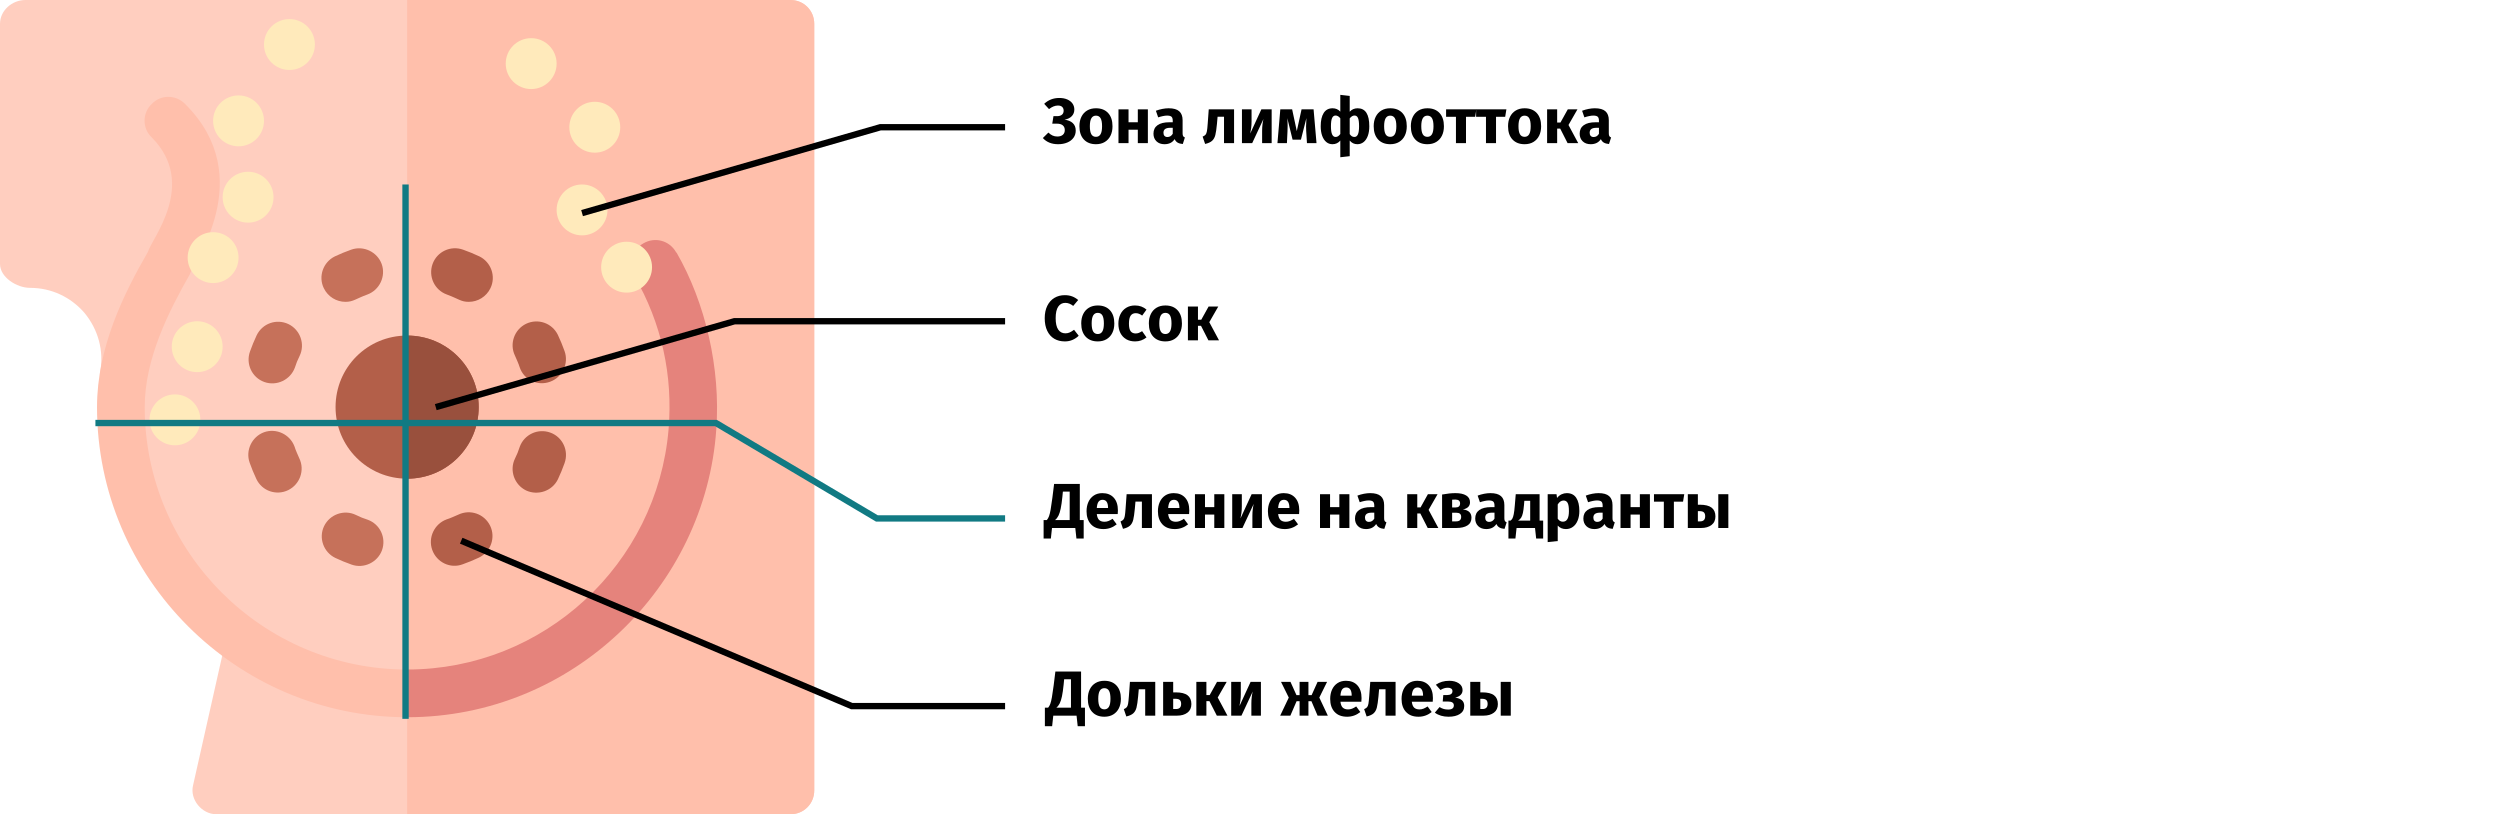 <?xml version="1.0" encoding="UTF-8"?>
<svg width="786px" height="256px" viewBox="0 0 786 256" version="1.1" xmlns="http://www.w3.org/2000/svg" xmlns:xlink="http://www.w3.org/1999/xlink">
    <title>brustkrebs-definition-ru</title>
    <g id="Page-1" stroke="none" stroke-width="1" fill="none" fill-rule="evenodd">
        <g id="vorlage" transform="translate(-123, -37607)">
            <g id="brustkrebs-definition-ru" transform="translate(123, 37607)">
                <rect id="Rectangle" fill="#FFFFFF" fill-rule="nonzero" x="0" y="0" width="786" height="256"></rect>
                <g id="Group-2">
                    <g id="plastic-surgery-2" fill-rule="nonzero">
                        <path d="M256,7.5 L256,248.5 C256,252.7 252.7,256 248.5,256 L68,256 C63.5,256 59.6,251.4 60.7,246.9 L69.9,206 L31.5,116.9 C32.7,110.3 30.9,103.6 26.5,98.3 C22.2,93.4 16.2,90.5 9.4,90.5 C5.3,90.5 0,87.2 0,83 L0,7.5 C0,3.3 3.8,0 8,0 L248.5,0 C252.7,0 256,3.3 256,7.5 Z" id="Path" fill="#FFCEBF"></path>
                        <path d="M256,7.5 L256,248.5 C256,252.7 252.7,256 248.5,256 L128,256 L128,0 L248.5,0 C252.7,0 256,3.3 256,7.5 Z" id="Path_1_" fill="#FFBFAB"></path>
                        <circle id="Oval-Copy-66" fill="#FFEABB" cx="187" cy="40" r="8"></circle>
                        <circle id="Oval-Copy-70" fill="#FFEABB" cx="167" cy="20" r="8"></circle>
                        <circle id="Oval-Copy-72" fill="#FFEABB" cx="91" cy="14" r="8"></circle>
                        <circle id="Oval-Copy-67" fill="#FFEABB" cx="183" cy="66" r="8"></circle>
                        <path d="M108.6,94.9 C105.8,94.9 103.1,93.3 101.8,90.6 C100,86.9 101.6,82.4 105.3,80.6 C107,79.8 108.7,79.1 110.4,78.5 C114.3,77.1 118.6,79.2 120,83 C121.4,86.9 119.3,91.2 115.5,92.6 C111.9,93.9 111.1,94.9 108.6,94.9 Z" id="Path_2_" fill="#C6715A"></path>
                        <path d="M147.4,94.9 C144.9,94.9 144.3,94 140.5,92.6 C136.6,91.2 134.6,86.9 136,83 C137.4,79.1 141.7,77.1 145.6,78.5 C147.3,79.1 149,79.8 150.7,80.6 C154.4,82.4 156,86.9 154.2,90.6 C152.9,93.3 150.2,94.9 147.4,94.9 Z" id="Path_3_" fill="#B35F49"></path>
                        <path d="M163.4,115.5 C163,114.2 162.4,113 161.9,111.8 C160.1,108.1 161.7,103.6 165.4,101.8 C169.2,100 173.6,101.6 175.4,105.3 C176.2,107 176.9,108.7 177.5,110.4 C178.9,114.3 176.8,118.6 173,120 C169,121.5 164.7,119.4 163.4,115.5 Z" id="Path_4_" fill="#B35F49"></path>
                        <path d="M165.4,154.2 C161.7,152.4 160.1,147.9 161.9,144.2 C162.5,143 163,141.8 163.4,140.5 C164.8,136.6 169.1,134.6 173,136 C176.9,137.4 178.9,141.7 177.5,145.6 C176.9,147.3 176.2,149 175.4,150.7 C173.6,154.4 169.1,155.9 165.4,154.2 Z" id="Path_5_" fill="#B35F49"></path>
                        <path d="M135.9,172.9 C134.5,169 136.6,164.7 140.4,163.3 C141.7,162.9 142.9,162.3 144.1,161.8 C147.9,160 152.3,161.6 154.1,165.3 C155.9,169 154.3,173.5 150.6,175.3 C148.9,176.1 147.2,176.8 145.5,177.4 C141.6,178.9 137.3,176.8 135.9,172.9 Z" id="Path_6_" fill="#B35F49"></path>
                        <path d="M110.5,177.5 C108.8,176.9 107.1,176.2 105.4,175.4 C101.7,173.6 100.1,169.1 101.9,165.4 C103.7,161.7 108.2,160.1 111.9,161.9 C113.1,162.5 114.3,163 115.6,163.4 C119.5,164.8 121.5,169.1 120.1,173 C118.7,176.8 114.4,178.9 110.5,177.5 Z" id="Path_7_" fill="#C6715A"></path>
                        <path d="M80.6,150.6 C79.8,148.9 79.1,147.2 78.5,145.5 C77.1,141.6 79.2,137.3 83,135.9 C86.9,134.5 91.2,136.6 92.6,140.4 C93,141.7 93.6,142.9 94.1,144.1 C95.9,147.8 94.3,152.3 90.6,154.1 C86.9,155.9 82.4,154.4 80.6,150.6 Z" id="Path_8_" fill="#C6715A"></path>
                        <path d="M83.1,120.1 C79.2,118.7 77.2,114.4 78.6,110.5 C79.2,108.8 79.9,107.1 80.7,105.4 C82.5,101.7 86.9,100.1 90.7,101.9 C94.4,103.7 96,108.2 94.2,111.9 C93.6,113.1 93.1,114.3 92.7,115.6 C91.3,119.4 87,121.5 83.1,120.1 Z" id="Path_9_" fill="#C6715A"></path>
                        <path d="M128,105.5 C115.5,105.5 105.5,115.5 105.5,128 C105.5,140.4 115.5,150.5 128,150.5 C140.5,150.5 150.5,140.4 150.5,128 C150.5,115.5 140.5,105.5 128,105.5 Z" id="Path_10_" fill="#B35F49"></path>
                        <path d="M225.2,135 C221.8,184.4 180.1,225.5 128,225.5 C74.3,225.5 30.5,181.7 30.5,128 C30.5,109.2 39,92.2 46.5,79.2 C47.5,75.3 62.3,57.9 47.7,43.2 C44.7,40.4 44.7,35.5 47.7,32.7 C50.5,29.7 55.3,29.7 58.2,32.7 C81.5,55.8 60.3,83.4 59.7,86.2 C53,98 45.5,112.8 45.5,128 C45.5,173.4 82.5,210.5 128,210.5 C171.1,210.5 206.6,177.3 210.2,135 C211.6,118.2 208.1,101.7 199.4,86.7 C197.5,83.1 198.6,78.6 202.3,76.5 C205.9,74.4 210.4,75.6 212.5,79.2 C212.5,79.2 212.5,79.4 212.7,79.4 C221.8,95.2 226.6,115.8 225.2,135 Z" id="Path_11_" fill="#FFBFAB"></path>
                        <circle id="Oval-Copy-71" fill="#FFEABB" cx="75" cy="38" r="8"></circle>
                        <circle id="Oval-Copy-73" fill="#FFEABB" cx="78" cy="62" r="8"></circle>
                        <path d="M225.2,135 C221.8,184.4 180.1,225.5 128,225.5 L128,210.5 C171.1,210.5 206.6,177.3 210.2,135 C211.6,118.2 208.1,101.7 199.4,86.7 C197.5,83.1 198.6,78.6 202.3,76.5 C205.9,74.4 210.4,75.6 212.5,79.2 C212.5,79.2 212.5,79.4 212.7,79.4 C221.8,95.2 226.6,115.8 225.2,135 Z" id="Path_12_" fill="#E5837C"></path>
                        <circle id="Oval-Copy-74" fill="#FFEABB" cx="62" cy="109" r="8"></circle>
                        <circle id="Oval-Copy-69" fill="#FFEABB" cx="197" cy="84" r="8"></circle>
                        <circle id="Oval-Copy-75" fill="#FFEABB" cx="67" cy="81" r="8"></circle>
                        <circle id="Oval-Copy-76" fill="#FFEABB" cx="55" cy="132" r="8"></circle>
                        <path d="M150.5,128 C150.5,140.4 140.5,150.5 128,150.5 L128,105.5 C140.5,105.5 150.5,115.5 150.5,128 Z" id="Path_13_" fill="#99503D"></path>
                    </g>
                    <polyline id="Path-2-Copy-3" stroke="#000000" stroke-width="2" points="183 67 276.8 40 316 40"></polyline>
                    <polyline id="Path-2-Copy-4" stroke="#000000" stroke-width="2" points="137 128 230.9 101 316 101"></polyline>
                    <polyline id="Path-2-Copy-5" stroke="#000000" stroke-width="2" points="145 170 267.8 222 316 222"></polyline>
                    <polyline id="Path-2-Copy-7" stroke="#117A83" stroke-width="2" points="30 133 225.1 133 275.7 163 316 163"></polyline>
                    <line x1="127.5" y1="226" x2="127.5" y2="58" id="Path-6" stroke="#117A83" stroke-width="2"></line>
                    <g id="Зона-лимфооттока" transform="translate(327.87, 29.82)" fill="#000000" fill-rule="nonzero">
                        <path d="M4.8,15.52 C2.773,15.52 1.173,14.873 0,13.58 L1.74,11.86 C2.18,12.287 2.623,12.6 3.07,12.8 C3.517,13 4.013,13.1 4.56,13.1 C5.293,13.1 5.867,12.923 6.28,12.57 C6.693,12.217 6.9,11.72 6.9,11.08 C6.9,10.44 6.69,9.943 6.27,9.59 C5.85,9.237 5.233,9.06 4.42,9.06 L2.96,9.06 L3.34,6.7 L4.48,6.7 C5.133,6.7 5.64,6.55 6,6.25 C6.36,5.95 6.54,5.527 6.54,4.98 C6.54,4.5 6.393,4.11 6.1,3.81 C5.807,3.51 5.353,3.36 4.74,3.36 C3.82,3.36 2.887,3.733 1.94,4.48 L0.42,2.82 C1.727,1.593 3.313,0.98 5.18,0.98 C6.14,0.98 6.977,1.137 7.69,1.45 C8.403,1.763 8.95,2.193 9.33,2.74 C9.71,3.287 9.9,3.913 9.9,4.62 C9.9,5.433 9.64,6.12 9.12,6.68 C8.6,7.24 7.833,7.62 6.82,7.82 C7.913,7.94 8.773,8.29 9.4,8.87 C10.027,9.45 10.34,10.24 10.34,11.24 C10.34,12.093 10.107,12.843 9.64,13.49 C9.173,14.137 8.52,14.637 7.68,14.99 C6.84,15.343 5.88,15.52 4.8,15.52 Z" id="Path"></path>
                        <path d="M16.7,4.22 C18.327,4.22 19.6,4.717 20.52,5.71 C21.44,6.703 21.9,8.093 21.9,9.88 C21.9,11.013 21.69,12.003 21.27,12.85 C20.85,13.697 20.25,14.353 19.47,14.82 C18.69,15.287 17.767,15.52 16.7,15.52 C15.087,15.52 13.817,15.023 12.89,14.03 C11.963,13.037 11.5,11.647 11.5,9.86 C11.5,8.727 11.71,7.737 12.13,6.89 C12.55,6.043 13.15,5.387 13.93,4.92 C14.71,4.453 15.633,4.22 16.7,4.22 Z M16.7,6.54 C16.06,6.54 15.58,6.81 15.26,7.35 C14.94,7.89 14.78,8.727 14.78,9.86 C14.78,11.02 14.937,11.867 15.25,12.4 C15.563,12.933 16.047,13.2 16.7,13.2 C17.34,13.2 17.82,12.93 18.14,12.39 C18.46,11.85 18.62,11.013 18.62,9.88 C18.62,8.72 18.463,7.873 18.15,7.34 C17.837,6.807 17.353,6.54 16.7,6.54 Z" id="Shape"></path>
                        <polygon id="Path" points="29.86 15.18 29.86 10.96 26.94 10.96 26.94 15.18 23.78 15.18 23.78 4.56 26.94 4.56 26.94 8.62 29.86 8.62 29.86 4.56 33.02 4.56 33.02 15.18"></polygon>
                        <path d="M43.94,12.1 C43.94,12.5 43.997,12.793 44.11,12.98 C44.223,13.167 44.407,13.307 44.66,13.4 L44,15.46 C43.347,15.407 42.813,15.263 42.4,15.03 C41.987,14.797 41.667,14.427 41.44,13.92 C40.747,14.987 39.68,15.52 38.24,15.52 C37.187,15.52 36.347,15.213 35.72,14.6 C35.093,13.987 34.78,13.187 34.78,12.2 C34.78,11.04 35.207,10.153 36.06,9.54 C36.913,8.927 38.147,8.62 39.76,8.62 L40.84,8.62 L40.84,8.16 C40.84,7.533 40.707,7.103 40.44,6.87 C40.173,6.637 39.707,6.52 39.04,6.52 C38.693,6.52 38.273,6.57 37.78,6.67 C37.287,6.77 36.78,6.907 36.26,7.08 L35.54,5 C36.207,4.747 36.89,4.553 37.59,4.42 C38.29,4.287 38.94,4.22 39.54,4.22 C41.06,4.22 42.173,4.533 42.88,5.16 C43.587,5.787 43.94,6.727 43.94,7.98 L43.94,12.1 Z M39.16,13.26 C39.88,13.26 40.44,12.92 40.84,12.24 L40.84,10.36 L40.06,10.36 C39.34,10.36 38.803,10.487 38.45,10.74 C38.097,10.993 37.92,11.387 37.92,11.92 C37.92,12.347 38.03,12.677 38.25,12.91 C38.47,13.143 38.773,13.26 39.16,13.26 Z" id="Shape"></path>
                        <path d="M60.12,4.56 L60.12,15.18 L56.96,15.18 L56.96,6.88 L54.94,6.88 L54.74,9.14 C54.593,10.7 54.423,11.863 54.23,12.63 C54.037,13.397 53.7,14 53.22,14.44 C52.74,14.88 52.007,15.213 51.02,15.44 L50.24,13.14 C50.68,12.94 50.99,12.73 51.17,12.51 C51.35,12.29 51.487,11.937 51.58,11.45 C51.673,10.963 51.76,10.14 51.84,8.98 L52.16,4.56 L60.12,4.56 Z" id="Path"></path>
                        <path d="M71.94,15.18 L68.94,15.18 L68.94,11.4 C68.94,10.653 68.98,9.947 69.06,9.28 C69.14,8.613 69.24,8.053 69.36,7.6 L65.82,15.18 L62.6,15.18 L62.6,4.56 L65.62,4.56 L65.62,8.4 C65.62,9.107 65.577,9.8 65.49,10.48 C65.403,11.16 65.307,11.72 65.2,12.16 L68.7,4.56 L71.94,4.56 L71.94,15.18 Z" id="Path"></path>
                        <path d="M86.04,15.18 L83.04,15.18 L82.8,11.38 C82.773,10.713 82.76,10.233 82.76,9.94 C82.76,9.287 82.793,8.413 82.86,7.32 L81.14,14.1 L78.52,14.1 L76.86,7.34 C76.927,8.033 76.96,8.827 76.96,9.72 C76.96,10.08 76.947,10.633 76.92,11.38 L76.74,15.18 L73.76,15.18 L74.66,4.56 L78.38,4.56 L79.84,11.4 L81.34,4.56 L85.12,4.56 L86.04,15.18 Z" id="Path"></path>
                        <path d="M98.98,4.22 C101.42,4.22 102.64,6.107 102.64,9.88 C102.64,11.027 102.487,12.023 102.18,12.87 C101.873,13.717 101.437,14.37 100.87,14.83 C100.303,15.29 99.64,15.52 98.88,15.52 C97.907,15.52 97.107,15.133 96.48,14.36 L96.48,19.28 L93.52,19.62 L93.52,14.36 C92.893,15.133 92.073,15.52 91.06,15.52 C90.313,15.52 89.663,15.29 89.11,14.83 C88.557,14.37 88.127,13.717 87.82,12.87 C87.513,12.023 87.36,11.027 87.36,9.88 C87.36,8.08 87.673,6.687 88.3,5.7 C88.927,4.713 89.86,4.22 91.1,4.22 C92.073,4.22 92.88,4.573 93.52,5.28 L93.52,0 L96.48,0.34 L96.48,5.3 C97.133,4.58 97.967,4.22 98.98,4.22 Z M92.02,13.24 C92.313,13.24 92.577,13.167 92.81,13.02 C93.043,12.873 93.28,12.64 93.52,12.32 L93.52,7.38 C93.067,6.793 92.567,6.5 92.02,6.5 C91.54,6.5 91.18,6.76 90.94,7.28 C90.7,7.8 90.58,8.667 90.58,9.88 C90.58,11.053 90.703,11.907 90.95,12.44 C91.197,12.973 91.553,13.24 92.02,13.24 Z M97.96,13.24 C98.44,13.24 98.803,12.977 99.05,12.45 C99.297,11.923 99.42,11.067 99.42,9.88 C99.42,8.653 99.307,7.783 99.08,7.27 C98.853,6.757 98.493,6.5 98,6.5 C97.707,6.5 97.44,6.577 97.2,6.73 C96.96,6.883 96.72,7.107 96.48,7.4 L96.48,12.34 C96.693,12.647 96.917,12.873 97.15,13.02 C97.383,13.167 97.653,13.24 97.96,13.24 Z" id="Shape"></path>
                        <path d="M109.22,4.22 C110.847,4.22 112.12,4.717 113.04,5.71 C113.96,6.703 114.42,8.093 114.42,9.88 C114.42,11.013 114.21,12.003 113.79,12.85 C113.37,13.697 112.77,14.353 111.99,14.82 C111.21,15.287 110.287,15.52 109.22,15.52 C107.607,15.52 106.337,15.023 105.41,14.03 C104.483,13.037 104.02,11.647 104.02,9.86 C104.02,8.727 104.23,7.737 104.65,6.89 C105.07,6.043 105.67,5.387 106.45,4.92 C107.23,4.453 108.153,4.22 109.22,4.22 Z M109.22,6.54 C108.58,6.54 108.1,6.81 107.78,7.35 C107.46,7.89 107.3,8.727 107.3,9.86 C107.3,11.02 107.457,11.867 107.77,12.4 C108.083,12.933 108.567,13.2 109.22,13.2 C109.86,13.2 110.34,12.93 110.66,12.39 C110.98,11.85 111.14,11.013 111.14,9.88 C111.14,8.72 110.983,7.873 110.67,7.34 C110.357,6.807 109.873,6.54 109.22,6.54 Z" id="Shape"></path>
                        <path d="M120.9,4.22 C122.527,4.22 123.8,4.717 124.72,5.71 C125.64,6.703 126.1,8.093 126.1,9.88 C126.1,11.013 125.89,12.003 125.47,12.85 C125.05,13.697 124.45,14.353 123.67,14.82 C122.89,15.287 121.967,15.52 120.9,15.52 C119.287,15.52 118.017,15.023 117.09,14.03 C116.163,13.037 115.7,11.647 115.7,9.86 C115.7,8.727 115.91,7.737 116.33,6.89 C116.75,6.043 117.35,5.387 118.13,4.92 C118.91,4.453 119.833,4.22 120.9,4.22 Z M120.9,6.54 C120.26,6.54 119.78,6.81 119.46,7.35 C119.14,7.89 118.98,8.727 118.98,9.86 C118.98,11.02 119.137,11.867 119.45,12.4 C119.763,12.933 120.247,13.2 120.9,13.2 C121.54,13.2 122.02,12.93 122.34,12.39 C122.66,11.85 122.82,11.013 122.82,9.88 C122.82,8.72 122.663,7.873 122.35,7.34 C122.037,6.807 121.553,6.54 120.9,6.54 Z" id="Shape"></path>
                        <polygon id="Path" points="136.3 4.56 135.92 6.9 133.04 6.9 133.04 15.18 129.88 15.18 129.88 6.9 126.78 6.9 126.78 4.56"></polygon>
                        <polygon id="Path" points="145.74 4.56 145.36 6.9 142.48 6.9 142.48 15.18 139.32 15.18 139.32 6.9 136.22 6.9 136.22 4.56"></polygon>
                        <path d="M151.46,4.22 C153.087,4.22 154.36,4.717 155.28,5.71 C156.2,6.703 156.66,8.093 156.66,9.88 C156.66,11.013 156.45,12.003 156.03,12.85 C155.61,13.697 155.01,14.353 154.23,14.82 C153.45,15.287 152.527,15.52 151.46,15.52 C149.847,15.52 148.577,15.023 147.65,14.03 C146.723,13.037 146.26,11.647 146.26,9.86 C146.26,8.727 146.47,7.737 146.89,6.89 C147.31,6.043 147.91,5.387 148.69,4.92 C149.47,4.453 150.393,4.22 151.46,4.22 Z M151.46,6.54 C150.82,6.54 150.34,6.81 150.02,7.35 C149.7,7.89 149.54,8.727 149.54,9.86 C149.54,11.02 149.697,11.867 150.01,12.4 C150.323,12.933 150.807,13.2 151.46,13.2 C152.1,13.2 152.58,12.93 152.9,12.39 C153.22,11.85 153.38,11.013 153.38,9.88 C153.38,8.72 153.223,7.873 152.91,7.34 C152.597,6.807 152.113,6.54 151.46,6.54 Z" id="Shape"></path>
                        <polygon id="Path" points="168.08 4.56 165.26 9.48 168.32 15.18 164.98 15.18 162.66 10.62 161.7 10.62 161.7 15.18 158.54 15.18 158.54 4.56 161.7 4.56 161.7 8.7 162.74 8.7 165.04 4.56"></polygon>
                        <path d="M177.94,12.1 C177.94,12.5 177.997,12.793 178.11,12.98 C178.223,13.167 178.407,13.307 178.66,13.4 L178,15.46 C177.347,15.407 176.813,15.263 176.4,15.03 C175.987,14.797 175.667,14.427 175.44,13.92 C174.747,14.987 173.68,15.52 172.24,15.52 C171.187,15.52 170.347,15.213 169.72,14.6 C169.093,13.987 168.78,13.187 168.78,12.2 C168.78,11.04 169.207,10.153 170.06,9.54 C170.913,8.927 172.147,8.62 173.76,8.62 L174.84,8.62 L174.84,8.16 C174.84,7.533 174.707,7.103 174.44,6.87 C174.173,6.637 173.707,6.52 173.04,6.52 C172.693,6.52 172.273,6.57 171.78,6.67 C171.287,6.77 170.78,6.907 170.26,7.08 L169.54,5 C170.207,4.747 170.89,4.553 171.59,4.42 C172.29,4.287 172.94,4.22 173.54,4.22 C175.06,4.22 176.173,4.533 176.88,5.16 C177.587,5.787 177.94,6.727 177.94,7.98 L177.94,12.1 Z M173.16,13.26 C173.88,13.26 174.44,12.92 174.84,12.24 L174.84,10.36 L174.06,10.36 C173.34,10.36 172.803,10.487 172.45,10.74 C172.097,10.993 171.92,11.387 171.92,11.92 C171.92,12.347 172.03,12.677 172.25,12.91 C172.47,13.143 172.773,13.26 173.16,13.26 Z" id="Shape"></path>
                    </g>
                    <g id="Сосок" transform="translate(328.46, 92.8)" fill="#000000" fill-rule="nonzero">
                        <path d="M6.3,0 C7.167,0 7.937,0.127 8.61,0.38 C9.283,0.633 9.92,1.013 10.52,1.52 L8.96,3.38 C8.547,3.06 8.14,2.82 7.74,2.66 C7.34,2.5 6.913,2.42 6.46,2.42 C5.527,2.42 4.79,2.813 4.25,3.6 C3.71,4.387 3.44,5.6 3.44,7.24 C3.44,8.853 3.71,10.05 4.25,10.83 C4.79,11.61 5.54,12 6.5,12 C7.007,12 7.467,11.903 7.88,11.71 C8.293,11.517 8.74,11.24 9.22,10.88 L10.68,12.76 C10.16,13.28 9.53,13.707 8.79,14.04 C8.05,14.373 7.233,14.54 6.34,14.54 C5.06,14.54 3.947,14.26 3,13.7 C2.053,13.14 1.317,12.31 0.79,11.21 C0.263,10.11 -5.68434189e-14,8.787 -5.68434189e-14,7.24 C-5.68434189e-14,5.733 0.27,4.433 0.81,3.34 C1.35,2.247 2.097,1.417 3.05,0.85 C4.003,0.283 5.087,0 6.3,0 Z" id="Path"></path>
                        <path d="M16.68,3.24 C18.307,3.24 19.58,3.737 20.5,4.73 C21.42,5.723 21.88,7.113 21.88,8.9 C21.88,10.033 21.67,11.023 21.25,11.87 C20.83,12.717 20.23,13.373 19.45,13.84 C18.67,14.307 17.747,14.54 16.68,14.54 C15.067,14.54 13.797,14.043 12.87,13.05 C11.943,12.057 11.48,10.667 11.48,8.88 C11.48,7.747 11.69,6.757 12.11,5.91 C12.53,5.063 13.13,4.407 13.91,3.94 C14.69,3.473 15.613,3.24 16.68,3.24 Z M16.68,5.56 C16.04,5.56 15.56,5.83 15.24,6.37 C14.92,6.91 14.76,7.747 14.76,8.88 C14.76,10.04 14.917,10.887 15.23,11.42 C15.543,11.953 16.027,12.22 16.68,12.22 C17.32,12.22 17.8,11.95 18.12,11.41 C18.44,10.87 18.6,10.033 18.6,8.9 C18.6,7.74 18.443,6.893 18.13,6.36 C17.817,5.827 17.333,5.56 16.68,5.56 Z" id="Shape"></path>
                        <path d="M28.36,3.24 C29.093,3.24 29.753,3.347 30.34,3.56 C30.927,3.773 31.48,4.1 32,4.54 L30.64,6.42 C29.973,5.913 29.3,5.66 28.62,5.66 C27.913,5.66 27.38,5.92 27.02,6.44 C26.66,6.96 26.48,7.8 26.48,8.96 C26.48,10.08 26.66,10.873 27.02,11.34 C27.38,11.807 27.9,12.04 28.58,12.04 C28.94,12.04 29.267,11.983 29.56,11.87 C29.853,11.757 30.207,11.573 30.62,11.32 L32,13.28 C30.947,14.12 29.753,14.54 28.42,14.54 C27.34,14.54 26.407,14.31 25.62,13.85 C24.833,13.39 24.227,12.743 23.8,11.91 C23.373,11.077 23.16,10.1 23.16,8.98 C23.16,7.86 23.373,6.867 23.8,6 C24.227,5.133 24.833,4.457 25.62,3.97 C26.407,3.483 27.32,3.24 28.36,3.24 Z" id="Path"></path>
                        <path d="M37.94,3.24 C39.567,3.24 40.84,3.737 41.76,4.73 C42.68,5.723 43.14,7.113 43.14,8.9 C43.14,10.033 42.93,11.023 42.51,11.87 C42.09,12.717 41.49,13.373 40.71,13.84 C39.93,14.307 39.007,14.54 37.94,14.54 C36.327,14.54 35.057,14.043 34.13,13.05 C33.203,12.057 32.74,10.667 32.74,8.88 C32.74,7.747 32.95,6.757 33.37,5.91 C33.79,5.063 34.39,4.407 35.17,3.94 C35.95,3.473 36.873,3.24 37.94,3.24 Z M37.94,5.56 C37.3,5.56 36.82,5.83 36.5,6.37 C36.18,6.91 36.02,7.747 36.02,8.88 C36.02,10.04 36.177,10.887 36.49,11.42 C36.803,11.953 37.287,12.22 37.94,12.22 C38.58,12.22 39.06,11.95 39.38,11.41 C39.7,10.87 39.86,10.033 39.86,8.9 C39.86,7.74 39.703,6.893 39.39,6.36 C39.077,5.827 38.593,5.56 37.94,5.56 Z" id="Shape"></path>
                        <polygon id="Path" points="54.56 3.58 51.74 8.5 54.8 14.2 51.46 14.2 49.14 9.64 48.18 9.64 48.18 14.2 45.02 14.2 45.02 3.58 48.18 3.58 48.18 7.72 49.22 7.72 51.52 3.58"></polygon>
                    </g>
                    <g id="Деление-на-квадранты" transform="translate(328.11, 152.14)" fill="#000000" fill-rule="nonzero">
                        <path d="M12.6,11.36 L12.6,17.18 L10.32,17.18 L9.96,13.86 L2.64,13.86 L2.28,17.18 L0,17.18 L0,11.36 L1.02,11.36 C1.3,11.04 1.53,10.63 1.71,10.13 C1.89,9.63 2.057,8.947 2.21,8.08 C2.363,7.213 2.547,5.973 2.76,4.36 L3.3,0 L11.38,0 L11.38,11.36 L12.6,11.36 Z M8.2,2.42 L6.06,2.42 L5.9,4.08 C5.74,5.627 5.563,6.86 5.37,7.78 C5.177,8.7 4.943,9.437 4.67,9.99 C4.397,10.543 4.04,11 3.6,11.36 L8.2,11.36 L8.2,2.42 Z" id="Shape"></path>
                        <path d="M23.36,8.34 C23.36,8.78 23.34,9.16 23.3,9.48 L16.72,9.48 C16.827,10.373 17.08,11 17.48,11.36 C17.88,11.72 18.433,11.9 19.14,11.9 C19.567,11.9 19.98,11.823 20.38,11.67 C20.78,11.517 21.213,11.28 21.68,10.96 L22.98,12.72 C21.74,13.707 20.36,14.2 18.84,14.2 C17.12,14.2 15.8,13.693 14.88,12.68 C13.96,11.667 13.5,10.307 13.5,8.6 C13.5,7.52 13.693,6.55 14.08,5.69 C14.467,4.83 15.033,4.15 15.78,3.65 C16.527,3.15 17.42,2.9 18.46,2.9 C19.993,2.9 21.193,3.38 22.06,4.34 C22.927,5.3 23.36,6.633 23.36,8.34 Z M20.26,7.44 C20.233,5.813 19.66,5 18.54,5 C17.993,5 17.57,5.2 17.27,5.6 C16.97,6 16.787,6.66 16.72,7.58 L20.26,7.58 L20.26,7.44 Z" id="Shape"></path>
                        <path d="M34.06,3.24 L34.06,13.86 L30.9,13.86 L30.9,5.56 L28.88,5.56 L28.68,7.82 C28.533,9.38 28.363,10.543 28.17,11.31 C27.977,12.077 27.64,12.68 27.16,13.12 C26.68,13.56 25.947,13.893 24.96,14.12 L24.18,11.82 C24.62,11.62 24.93,11.41 25.11,11.19 C25.29,10.97 25.427,10.617 25.52,10.13 C25.613,9.643 25.7,8.82 25.78,7.66 L26.1,3.24 L34.06,3.24 Z" id="Path"></path>
                        <path d="M45.8,8.34 C45.8,8.78 45.78,9.16 45.74,9.48 L39.16,9.48 C39.267,10.373 39.52,11 39.92,11.36 C40.32,11.72 40.873,11.9 41.58,11.9 C42.007,11.9 42.42,11.823 42.82,11.67 C43.22,11.517 43.653,11.28 44.12,10.96 L45.42,12.72 C44.18,13.707 42.8,14.2 41.28,14.2 C39.56,14.2 38.24,13.693 37.32,12.68 C36.4,11.667 35.94,10.307 35.94,8.6 C35.94,7.52 36.133,6.55 36.52,5.69 C36.907,4.83 37.473,4.15 38.22,3.65 C38.967,3.15 39.86,2.9 40.9,2.9 C42.433,2.9 43.633,3.38 44.5,4.34 C45.367,5.3 45.8,6.633 45.8,8.34 Z M42.7,7.44 C42.673,5.813 42.1,5 40.98,5 C40.433,5 40.01,5.2 39.71,5.6 C39.41,6 39.227,6.66 39.16,7.58 L42.7,7.58 L42.7,7.44 Z" id="Shape"></path>
                        <polygon id="Path" points="53.66 13.86 53.66 9.64 50.74 9.64 50.74 13.86 47.58 13.86 47.58 3.24 50.74 3.24 50.74 7.3 53.66 7.3 53.66 3.24 56.82 3.24 56.82 13.86"></polygon>
                        <path d="M68.64,13.86 L65.64,13.86 L65.64,10.08 C65.64,9.333 65.68,8.627 65.76,7.96 C65.84,7.293 65.94,6.733 66.06,6.28 L62.52,13.86 L59.3,13.86 L59.3,3.24 L62.32,3.24 L62.32,7.08 C62.32,7.787 62.277,8.48 62.19,9.16 C62.103,9.84 62.007,10.4 61.9,10.84 L65.4,3.24 L68.64,3.24 L68.64,13.86 Z" id="Path"></path>
                        <path d="M80.38,8.34 C80.38,8.78 80.36,9.16 80.32,9.48 L73.74,9.48 C73.847,10.373 74.1,11 74.5,11.36 C74.9,11.72 75.453,11.9 76.16,11.9 C76.587,11.9 77,11.823 77.4,11.67 C77.8,11.517 78.233,11.28 78.7,10.96 L80,12.72 C78.76,13.707 77.38,14.2 75.86,14.2 C74.14,14.2 72.82,13.693 71.9,12.68 C70.98,11.667 70.52,10.307 70.52,8.6 C70.52,7.52 70.713,6.55 71.1,5.69 C71.487,4.83 72.053,4.15 72.8,3.65 C73.547,3.15 74.44,2.9 75.48,2.9 C77.013,2.9 78.213,3.38 79.08,4.34 C79.947,5.3 80.38,6.633 80.38,8.34 Z M77.28,7.44 C77.253,5.813 76.68,5 75.56,5 C75.013,5 74.59,5.2 74.29,5.6 C73.99,6 73.807,6.66 73.74,7.58 L77.28,7.58 L77.28,7.44 Z" id="Shape"></path>
                        <polygon id="Path" points="92.98 13.86 92.98 9.64 90.06 9.64 90.06 13.86 86.9 13.86 86.9 3.24 90.06 3.24 90.06 7.3 92.98 7.3 92.98 3.24 96.14 3.24 96.14 13.86"></polygon>
                        <path d="M107.06,10.78 C107.06,11.18 107.117,11.473 107.23,11.66 C107.343,11.847 107.527,11.987 107.78,12.08 L107.12,14.14 C106.467,14.087 105.933,13.943 105.52,13.71 C105.107,13.477 104.787,13.107 104.56,12.6 C103.867,13.667 102.8,14.2 101.36,14.2 C100.307,14.2 99.467,13.893 98.84,13.28 C98.213,12.667 97.9,11.867 97.9,10.88 C97.9,9.72 98.327,8.833 99.18,8.22 C100.033,7.607 101.267,7.3 102.88,7.3 L103.96,7.3 L103.96,6.84 C103.96,6.213 103.827,5.783 103.56,5.55 C103.293,5.317 102.827,5.2 102.16,5.2 C101.813,5.2 101.393,5.25 100.9,5.35 C100.407,5.45 99.9,5.587 99.38,5.76 L98.66,3.68 C99.327,3.427 100.01,3.233 100.71,3.1 C101.41,2.967 102.06,2.9 102.66,2.9 C104.18,2.9 105.293,3.213 106,3.84 C106.707,4.467 107.06,5.407 107.06,6.66 L107.06,10.78 Z M102.28,11.94 C103,11.94 103.56,11.6 103.96,10.92 L103.96,9.04 L103.18,9.04 C102.46,9.04 101.923,9.167 101.57,9.42 C101.217,9.673 101.04,10.067 101.04,10.6 C101.04,11.027 101.15,11.357 101.37,11.59 C101.59,11.823 101.893,11.94 102.28,11.94 Z" id="Shape"></path>
                        <polygon id="Path" points="123.86 3.24 121.04 8.16 124.1 13.86 120.76 13.86 118.44 9.3 117.48 9.3 117.48 13.86 114.32 13.86 114.32 3.24 117.48 3.24 117.48 7.38 118.52 7.38 120.82 3.24"></polygon>
                        <path d="M131.82,8.02 C133.62,8.233 134.52,9.107 134.52,10.64 C134.52,11.72 134.097,12.527 133.25,13.06 C132.403,13.593 131.247,13.86 129.78,13.86 L125.28,13.86 L125.28,3.34 C126.867,3.047 128.267,2.9 129.48,2.9 C130.92,2.9 132.043,3.143 132.85,3.63 C133.657,4.117 134.06,4.833 134.06,5.78 C134.06,6.38 133.87,6.87 133.49,7.25 C133.11,7.63 132.553,7.887 131.82,8.02 Z M129.42,4.92 C129.007,4.92 128.68,4.933 128.44,4.96 L128.44,7.4 L129.56,7.4 C130,7.4 130.34,7.297 130.58,7.09 C130.82,6.883 130.94,6.567 130.94,6.14 C130.94,5.327 130.433,4.92 129.42,4.92 Z M129.68,11.78 C130.747,11.78 131.28,11.307 131.28,10.36 C131.28,9.92 131.153,9.593 130.9,9.38 C130.647,9.167 130.247,9.06 129.7,9.06 L128.44,9.06 L128.44,11.78 L129.68,11.78 Z" id="Shape"></path>
                        <path d="M144.86,10.78 C144.86,11.18 144.917,11.473 145.03,11.66 C145.143,11.847 145.327,11.987 145.58,12.08 L144.92,14.14 C144.267,14.087 143.733,13.943 143.32,13.71 C142.907,13.477 142.587,13.107 142.36,12.6 C141.667,13.667 140.6,14.2 139.16,14.2 C138.107,14.2 137.267,13.893 136.64,13.28 C136.013,12.667 135.7,11.867 135.7,10.88 C135.7,9.72 136.127,8.833 136.98,8.22 C137.833,7.607 139.067,7.3 140.68,7.3 L141.76,7.3 L141.76,6.84 C141.76,6.213 141.627,5.783 141.36,5.55 C141.093,5.317 140.627,5.2 139.96,5.2 C139.613,5.2 139.193,5.25 138.7,5.35 C138.207,5.45 137.7,5.587 137.18,5.76 L136.46,3.68 C137.127,3.427 137.81,3.233 138.51,3.1 C139.21,2.967 139.86,2.9 140.46,2.9 C141.98,2.9 143.093,3.213 143.8,3.84 C144.507,4.467 144.86,5.407 144.86,6.66 L144.86,10.78 Z M140.08,11.94 C140.8,11.94 141.36,11.6 141.76,10.92 L141.76,9.04 L140.98,9.04 C140.26,9.04 139.723,9.167 139.37,9.42 C139.017,9.673 138.84,10.067 138.84,10.6 C138.84,11.027 138.95,11.357 139.17,11.59 C139.39,11.823 139.693,11.94 140.08,11.94 Z" id="Shape"></path>
                        <path d="M157.06,11.54 L157.06,17.18 L154.86,17.18 L154.5,13.86 L148.7,13.86 L148.34,17.18 L146.14,17.18 L146.14,11.54 L146.8,11.54 C147.04,11.367 147.237,11.143 147.39,10.87 C147.543,10.597 147.683,10.147 147.81,9.52 C147.937,8.893 148.047,8 148.14,6.84 L148.44,3.24 L155.94,3.24 L155.94,11.54 L157.06,11.54 Z M152.98,5.32 L151.14,5.32 L151.04,6.56 C150.947,7.627 150.83,8.483 150.69,9.13 C150.55,9.777 150.36,10.283 150.12,10.65 C149.88,11.017 149.56,11.313 149.16,11.54 L152.98,11.54 L152.98,5.32 Z" id="Shape"></path>
                        <path d="M164.48,2.9 C165.813,2.9 166.807,3.393 167.46,4.38 C168.113,5.367 168.44,6.747 168.44,8.52 C168.44,9.613 168.27,10.59 167.93,11.45 C167.59,12.31 167.1,12.983 166.46,13.47 C165.82,13.957 165.073,14.2 164.22,14.2 C163.153,14.2 162.293,13.833 161.64,13.1 L161.64,17.96 L158.48,18.3 L158.48,3.24 L161.26,3.24 L161.42,4.42 C161.833,3.9 162.307,3.517 162.84,3.27 C163.373,3.023 163.92,2.9 164.48,2.9 Z M163.26,11.88 C164.527,11.88 165.16,10.773 165.16,8.56 C165.16,7.307 165.02,6.437 164.74,5.95 C164.46,5.463 164.04,5.22 163.48,5.22 C163.12,5.22 162.783,5.327 162.47,5.54 C162.157,5.753 161.88,6.06 161.64,6.46 L161.64,10.94 C162.067,11.567 162.607,11.88 163.26,11.88 Z" id="Shape"></path>
                        <path d="M178.86,10.78 C178.86,11.18 178.917,11.473 179.03,11.66 C179.143,11.847 179.327,11.987 179.58,12.08 L178.92,14.14 C178.267,14.087 177.733,13.943 177.32,13.71 C176.907,13.477 176.587,13.107 176.36,12.6 C175.667,13.667 174.6,14.2 173.16,14.2 C172.107,14.2 171.267,13.893 170.64,13.28 C170.013,12.667 169.7,11.867 169.7,10.88 C169.7,9.72 170.127,8.833 170.98,8.22 C171.833,7.607 173.067,7.3 174.68,7.3 L175.76,7.3 L175.76,6.84 C175.76,6.213 175.627,5.783 175.36,5.55 C175.093,5.317 174.627,5.2 173.96,5.2 C173.613,5.2 173.193,5.25 172.7,5.35 C172.207,5.45 171.7,5.587 171.18,5.76 L170.46,3.68 C171.127,3.427 171.81,3.233 172.51,3.1 C173.21,2.967 173.86,2.9 174.46,2.9 C175.98,2.9 177.093,3.213 177.8,3.84 C178.507,4.467 178.86,5.407 178.86,6.66 L178.86,10.78 Z M174.08,11.94 C174.8,11.94 175.36,11.6 175.76,10.92 L175.76,9.04 L174.98,9.04 C174.26,9.04 173.723,9.167 173.37,9.42 C173.017,9.673 172.84,10.067 172.84,10.6 C172.84,11.027 172.95,11.357 173.17,11.59 C173.39,11.823 173.693,11.94 174.08,11.94 Z" id="Shape"></path>
                        <polygon id="Path" points="187.46 13.86 187.46 9.64 184.54 9.64 184.54 13.86 181.38 13.86 181.38 3.24 184.54 3.24 184.54 7.3 187.46 7.3 187.46 3.24 190.62 3.24 190.62 13.86"></polygon>
                        <polygon id="Path" points="201.42 3.24 201.04 5.58 198.16 5.58 198.16 13.86 195 13.86 195 5.58 191.9 5.58 191.9 3.24"></polygon>
                        <path d="M206.26,6.54 C207.98,6.54 209.237,6.85 210.03,7.47 C210.823,8.09 211.22,9.007 211.22,10.22 C211.22,11.393 210.807,12.293 209.98,12.92 C209.153,13.547 208.067,13.86 206.72,13.86 L202.54,13.86 L202.54,3.24 L205.7,3.24 L205.7,6.54 L206.26,6.54 Z M212.12,3.24 L215.28,3.24 L215.28,13.86 L212.12,13.86 L212.12,3.24 Z M206.38,11.78 C207.46,11.78 208,11.24 208,10.16 C208,9.613 207.863,9.21 207.59,8.95 C207.317,8.69 206.853,8.56 206.2,8.56 L205.7,8.56 L205.7,11.78 L206.38,11.78 Z" id="Shape"></path>
                    </g>
                    <g id="Дольки-железы" transform="translate(328.51, 211.14)" fill="#000000" fill-rule="nonzero">
                        <path d="M12.6,11.36 L12.6,17.18 L10.32,17.18 L9.96,13.86 L2.64,13.86 L2.28,17.18 L0,17.18 L0,11.36 L1.02,11.36 C1.3,11.04 1.53,10.63 1.71,10.13 C1.89,9.63 2.057,8.947 2.21,8.08 C2.363,7.213 2.547,5.973 2.76,4.36 L3.3,0 L11.38,0 L11.38,11.36 L12.6,11.36 Z M8.2,2.42 L6.06,2.42 L5.9,4.08 C5.74,5.627 5.563,6.86 5.37,7.78 C5.177,8.7 4.943,9.437 4.67,9.99 C4.397,10.543 4.04,11 3.6,11.36 L8.2,11.36 L8.2,2.42 Z" id="Shape"></path>
                        <path d="M18.7,2.9 C20.327,2.9 21.6,3.397 22.52,4.39 C23.44,5.383 23.9,6.773 23.9,8.56 C23.9,9.693 23.69,10.683 23.27,11.53 C22.85,12.377 22.25,13.033 21.47,13.5 C20.69,13.967 19.767,14.2 18.7,14.2 C17.087,14.2 15.817,13.703 14.89,12.71 C13.963,11.717 13.5,10.327 13.5,8.54 C13.5,7.407 13.71,6.417 14.13,5.57 C14.55,4.723 15.15,4.067 15.93,3.6 C16.71,3.133 17.633,2.9 18.7,2.9 Z M18.7,5.22 C18.06,5.22 17.58,5.49 17.26,6.03 C16.94,6.57 16.78,7.407 16.78,8.54 C16.78,9.7 16.937,10.547 17.25,11.08 C17.563,11.613 18.047,11.88 18.7,11.88 C19.34,11.88 19.82,11.61 20.14,11.07 C20.46,10.53 20.62,9.693 20.62,8.56 C20.62,7.4 20.463,6.553 20.15,6.02 C19.837,5.487 19.353,5.22 18.7,5.22 Z" id="Shape"></path>
                        <path d="M34.7,3.24 L34.7,13.86 L31.54,13.86 L31.54,5.56 L29.52,5.56 L29.32,7.82 C29.173,9.38 29.003,10.543 28.81,11.31 C28.617,12.077 28.28,12.68 27.8,13.12 C27.32,13.56 26.587,13.893 25.6,14.12 L24.82,11.82 C25.26,11.62 25.57,11.41 25.75,11.19 C25.93,10.97 26.067,10.617 26.16,10.13 C26.253,9.643 26.34,8.82 26.42,7.66 L26.74,3.24 L34.7,3.24 Z" id="Path"></path>
                        <path d="M41.1,6.54 C42.82,6.54 44.077,6.85 44.87,7.47 C45.663,8.09 46.06,9.007 46.06,10.22 C46.06,11.393 45.647,12.293 44.82,12.92 C43.993,13.547 42.907,13.86 41.56,13.86 L37.18,13.86 L37.18,3.24 L40.34,3.24 L40.34,6.54 L41.1,6.54 Z M41.22,11.78 C42.3,11.78 42.84,11.24 42.84,10.16 C42.84,9.613 42.703,9.21 42.43,8.95 C42.157,8.69 41.693,8.56 41.04,8.56 L40.34,8.56 L40.34,11.78 L41.22,11.78 Z" id="Shape"></path>
                        <polygon id="Path" points="57.16 3.24 54.34 8.16 57.4 13.86 54.06 13.86 51.74 9.3 50.78 9.3 50.78 13.86 47.62 13.86 47.62 3.24 50.78 3.24 50.78 7.38 51.82 7.38 54.12 3.24"></polygon>
                        <path d="M67.92,13.86 L64.92,13.86 L64.92,10.08 C64.92,9.333 64.96,8.627 65.04,7.96 C65.12,7.293 65.22,6.733 65.34,6.28 L61.8,13.86 L58.58,13.86 L58.58,3.24 L61.6,3.24 L61.6,7.08 C61.6,7.787 61.557,8.48 61.47,9.16 C61.383,9.84 61.287,10.4 61.18,10.84 L64.68,3.24 L67.92,3.24 L67.92,13.86 Z" id="Path"></path>
                        <polygon id="Path" points="88.72 3.24 86.28 8.18 88.96 13.86 85.74 13.86 83.8 9.32 82.86 9.32 82.86 13.86 80.08 13.86 80.08 9.32 79.14 9.32 77.18 13.86 73.98 13.86 76.68 8.18 74.24 3.24 77.22 3.24 79.1 7.42 80.08 7.42 80.08 3.24 82.86 3.24 82.86 7.42 83.86 7.42 85.74 3.24"></polygon>
                        <path d="M99.56,8.34 C99.56,8.78 99.54,9.16 99.5,9.48 L92.92,9.48 C93.027,10.373 93.28,11 93.68,11.36 C94.08,11.72 94.633,11.9 95.34,11.9 C95.767,11.9 96.18,11.823 96.58,11.67 C96.98,11.517 97.413,11.28 97.88,10.96 L99.18,12.72 C97.94,13.707 96.56,14.2 95.04,14.2 C93.32,14.2 92,13.693 91.08,12.68 C90.16,11.667 89.7,10.307 89.7,8.6 C89.7,7.52 89.893,6.55 90.28,5.69 C90.667,4.83 91.233,4.15 91.98,3.65 C92.727,3.15 93.62,2.9 94.66,2.9 C96.193,2.9 97.393,3.38 98.26,4.34 C99.127,5.3 99.56,6.633 99.56,8.34 Z M96.46,7.44 C96.433,5.813 95.86,5 94.74,5 C94.193,5 93.77,5.2 93.47,5.6 C93.17,6 92.987,6.66 92.92,7.58 L96.46,7.58 L96.46,7.44 Z" id="Shape"></path>
                        <path d="M110.26,3.24 L110.26,13.86 L107.1,13.86 L107.1,5.56 L105.08,5.56 L104.88,7.82 C104.733,9.38 104.563,10.543 104.37,11.31 C104.177,12.077 103.84,12.68 103.36,13.12 C102.88,13.56 102.147,13.893 101.16,14.12 L100.38,11.82 C100.82,11.62 101.13,11.41 101.31,11.19 C101.49,10.97 101.627,10.617 101.72,10.13 C101.813,9.643 101.9,8.82 101.98,7.66 L102.3,3.24 L110.26,3.24 Z" id="Path"></path>
                        <path d="M122,8.34 C122,8.78 121.98,9.16 121.94,9.48 L115.36,9.48 C115.467,10.373 115.72,11 116.12,11.36 C116.52,11.72 117.073,11.9 117.78,11.9 C118.207,11.9 118.62,11.823 119.02,11.67 C119.42,11.517 119.853,11.28 120.32,10.96 L121.62,12.72 C120.38,13.707 119,14.2 117.48,14.2 C115.76,14.2 114.44,13.693 113.52,12.68 C112.6,11.667 112.14,10.307 112.14,8.6 C112.14,7.52 112.333,6.55 112.72,5.69 C113.107,4.83 113.673,4.15 114.42,3.65 C115.167,3.15 116.06,2.9 117.1,2.9 C118.633,2.9 119.833,3.38 120.7,4.34 C121.567,5.3 122,6.633 122,8.34 Z M118.9,7.44 C118.873,5.813 118.3,5 117.18,5 C116.633,5 116.21,5.2 115.91,5.6 C115.61,6 115.427,6.66 115.36,7.58 L118.9,7.58 L118.9,7.44 Z" id="Shape"></path>
                        <path d="M127.16,2.9 C128.347,2.9 129.337,3.163 130.13,3.69 C130.923,4.217 131.32,4.933 131.32,5.84 C131.32,7.013 130.547,7.8 129,8.2 C129.947,8.333 130.657,8.61 131.13,9.03 C131.603,9.45 131.84,10.04 131.84,10.8 C131.84,11.907 131.39,12.75 130.49,13.33 C129.59,13.91 128.4,14.2 126.92,14.2 C125.2,14.2 123.76,13.773 122.6,12.92 L124.08,11.16 C124.56,11.453 125.007,11.657 125.42,11.77 C125.833,11.883 126.3,11.94 126.82,11.94 C127.993,11.94 128.58,11.5 128.58,10.62 C128.58,9.82 127.967,9.42 126.74,9.42 L125.08,9.42 L125.26,7.38 L126.5,7.38 C127.02,7.38 127.423,7.277 127.71,7.07 C127.997,6.863 128.14,6.56 128.14,6.16 C128.14,5.8 128.01,5.53 127.75,5.35 C127.49,5.17 127.147,5.08 126.72,5.08 C126.267,5.08 125.86,5.14 125.5,5.26 C125.14,5.38 124.767,5.56 124.38,5.8 L122.92,4.14 C123.52,3.727 124.163,3.417 124.85,3.21 C125.537,3.003 126.307,2.9 127.16,2.9 Z" id="Path"></path>
                        <path d="M137.46,6.54 C139.18,6.54 140.437,6.85 141.23,7.47 C142.023,8.09 142.42,9.007 142.42,10.22 C142.42,11.393 142.007,12.293 141.18,12.92 C140.353,13.547 139.267,13.86 137.92,13.86 L133.74,13.86 L133.74,3.24 L136.9,3.24 L136.9,6.54 L137.46,6.54 Z M143.32,3.24 L146.48,3.24 L146.48,13.86 L143.32,13.86 L143.32,3.24 Z M137.58,11.78 C138.66,11.78 139.2,11.24 139.2,10.16 C139.2,9.613 139.063,9.21 138.79,8.95 C138.517,8.69 138.053,8.56 137.4,8.56 L136.9,8.56 L136.9,11.78 L137.58,11.78 Z" id="Shape"></path>
                    </g>
                </g>
            </g>
        </g>
    </g>
</svg>